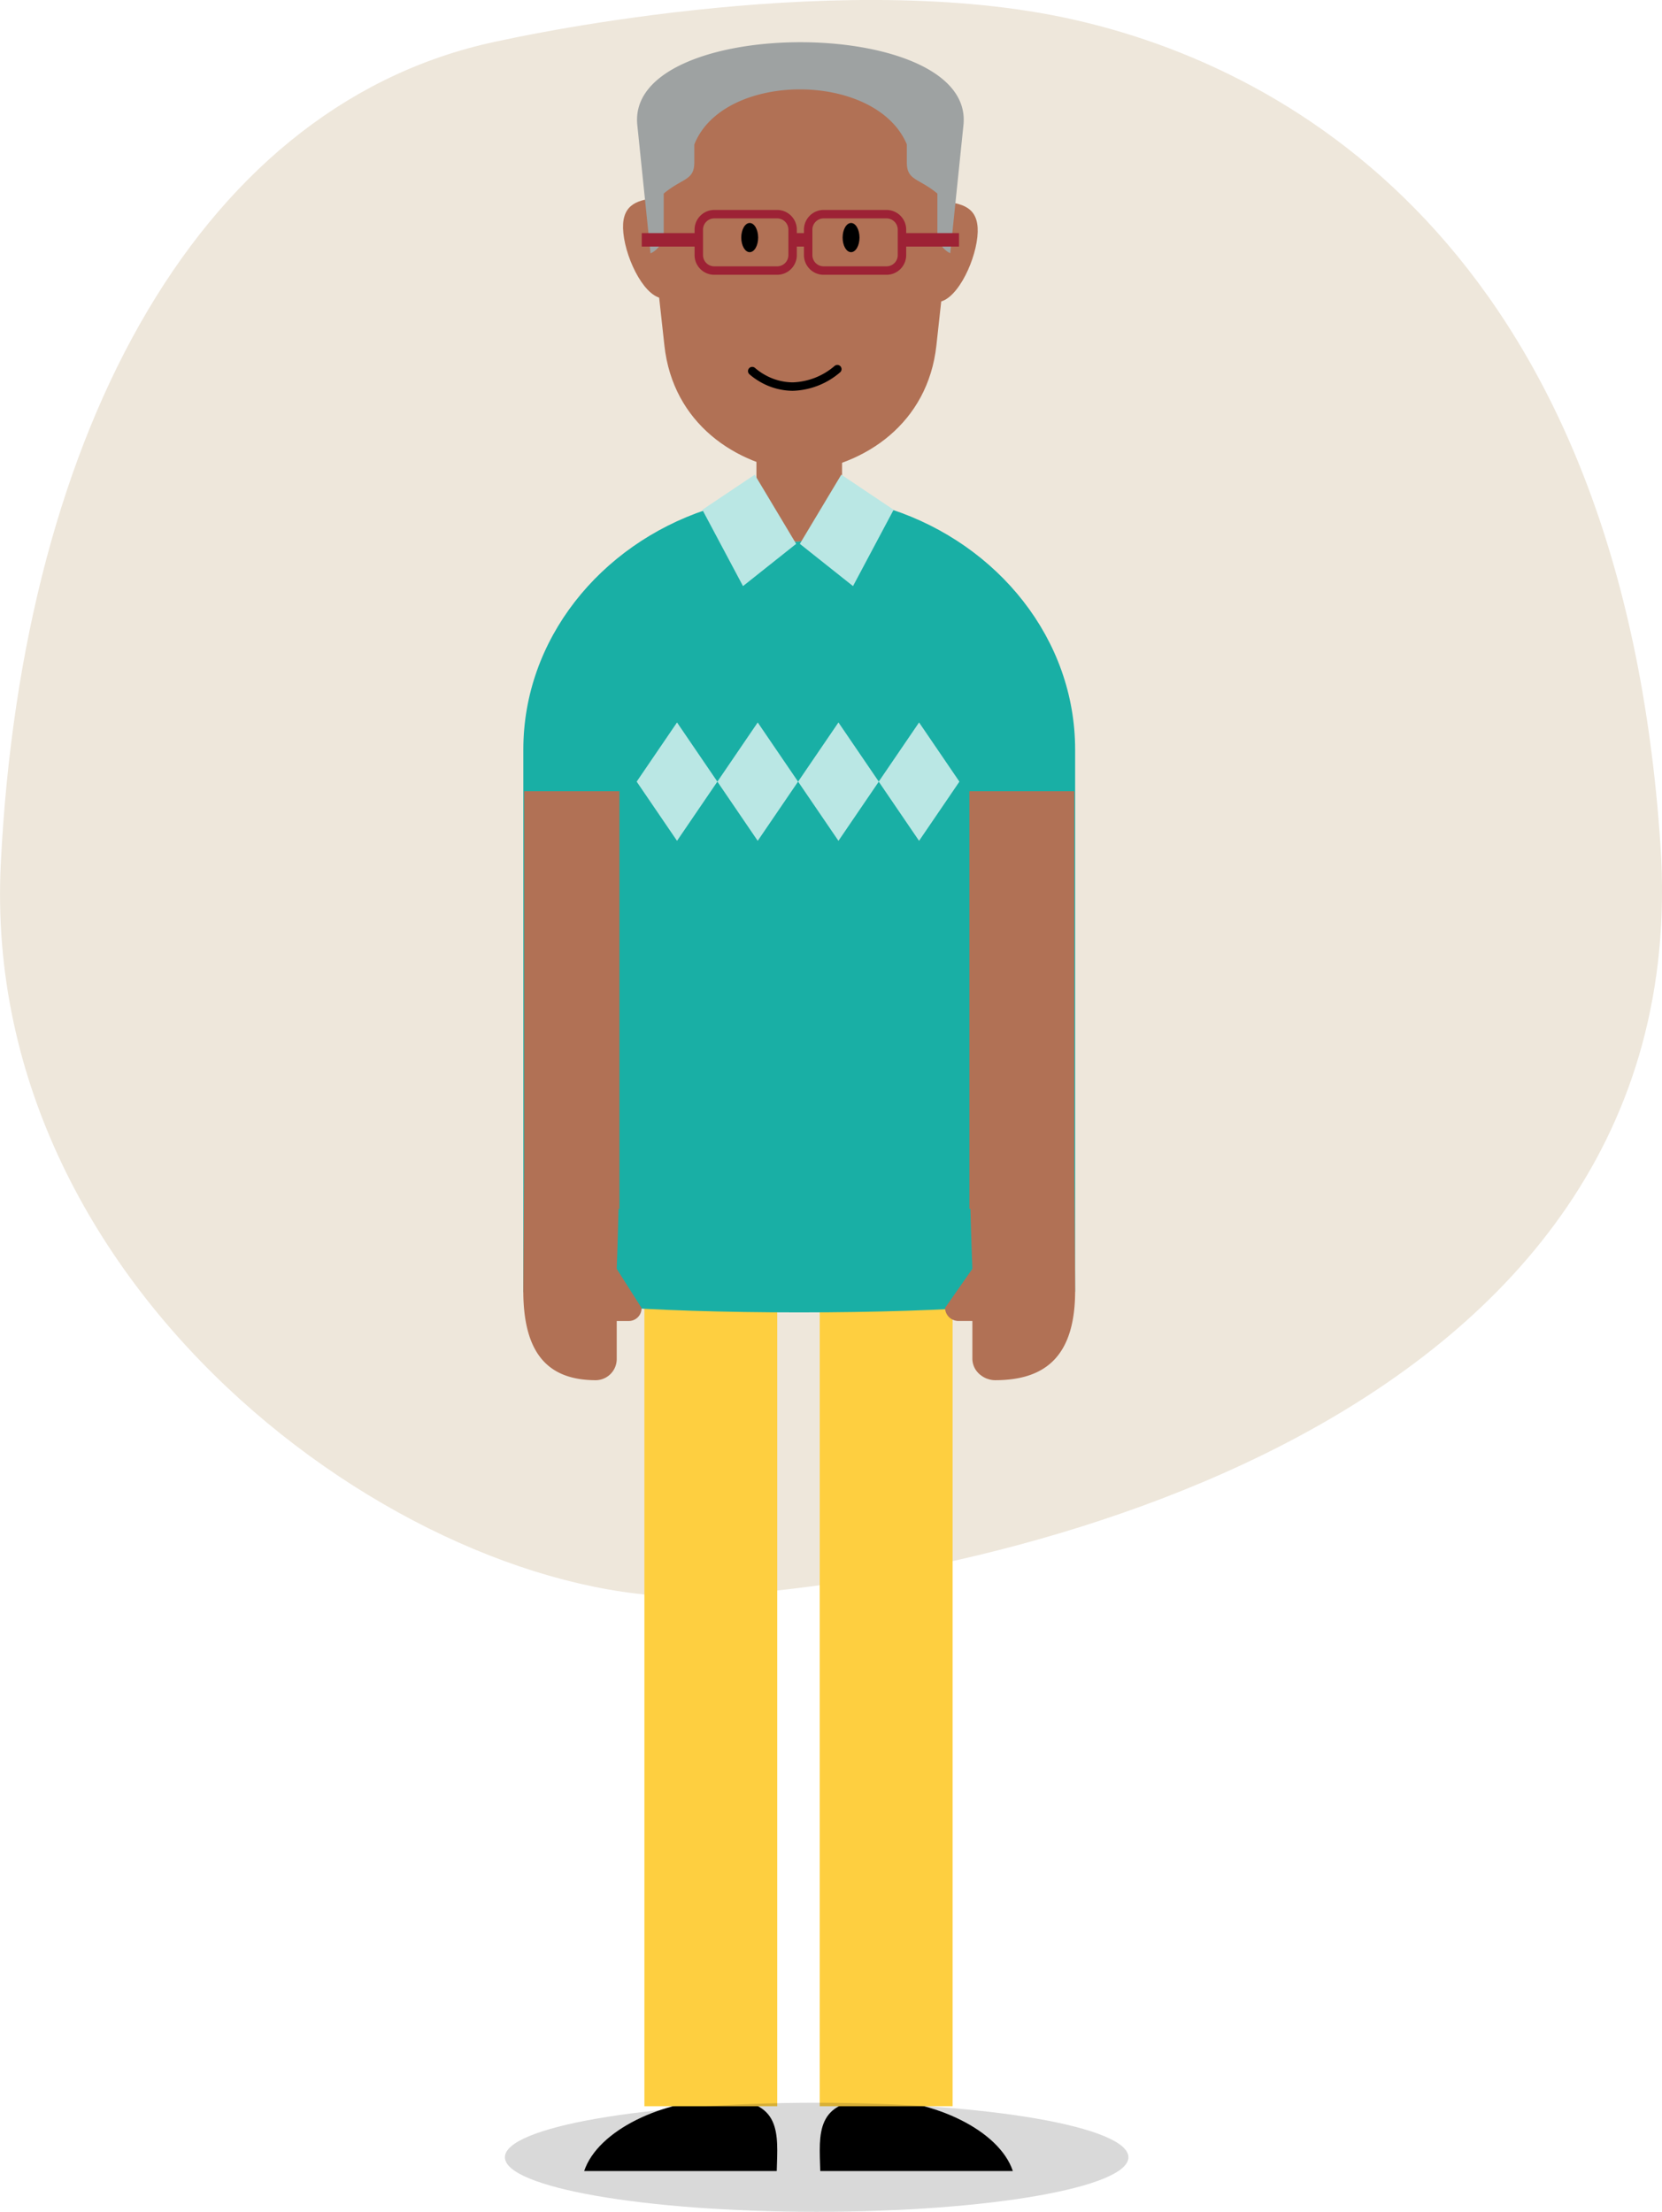 <svg xmlns="http://www.w3.org/2000/svg" width="196.9" height="262.012" viewBox="0 0 196.9 262.012">
  <g id="Group_4375" data-name="Group 4375" transform="translate(-897 -2147)">
    <g id="Group_1365" data-name="Group 1365" transform="translate(897 2147)">
      <path id="Path_1197" data-name="Path 1197" d="M720.5,915.7c-35.331,7.007-56.838,45.811-59.4,97.551s50.182,88.39,83.465,86.772,117.772-19.941,113.164-88.928-42.5-92.162-70.664-98.091S720.5,915.7,720.5,915.7Z" transform="translate(-661.007 -910.927)" fill="#eee7db"/>
    </g>
    <g id="Group_1541" data-name="Group 1541" transform="translate(-1 1233)">
      <path id="Path_2300" data-name="Path 2300" d="M726.675-330.886c-7.038,0-6.508,4.03-6.379,8.469h22.814C741.483-327.279,733.71-330.886,726.675-330.886Z" transform="translate(274.884 1493.599)" fill-rule="evenodd"/>
      <path id="Path_2301" data-name="Path 2301" d="M715.618-330.886c-7.037,0-14.807,3.607-16.433,8.469H722C722.126-326.856,722.655-330.886,715.618-330.886Z" transform="translate(268.022 1493.599)" fill-rule="evenodd"/>
      <rect id="Rectangle_22" data-name="Rectangle 22" width="15.737" height="96.516" transform="translate(974.344 1066.988)" fill="#fecf40"/>
      <rect id="Rectangle_23" data-name="Rectangle 23" width="15.739" height="96.516" transform="translate(995.116 1066.988)" fill="#fecf40"/>
      <rect id="Rectangle_24" data-name="Rectangle 24" width="10.144" height="11.271" transform="translate(987.615 966.902)" fill="#b17155"/>
      <path id="Path_2302" data-name="Path 2302" d="M725.969-469.076c-3.872,0-7.123-4.938-10.579-3.783-12.585,4.206-21.64,15.375-21.64,28.4v64.194c0,1.371,14.634,2.485,32.687,2.485s32.685-1.114,32.685-2.485v-64.194c0-13.068-9.108-24.264-21.75-28.441C733.949-474.028,729.8-469.076,725.969-469.076Z" transform="translate(266.25 1447.249)" fill="#19afa5" fill-rule="evenodd"/>
      <path id="Path_2303" data-name="Path 2303" d="M702.7-496.594c.338,3.279,2.692,7.949,4.969,7.715l-1.232-11.868C704.154-500.512,702.358-499.871,702.7-496.594Z" transform="translate(269.154 1438.225)" fill="#b17155" fill-rule="evenodd"/>
      <path id="Path_2304" data-name="Path 2304" d="M731.8-500.421l-1.231,11.87c2.277.235,4.625-4.439,4.967-7.715S734.081-500.184,731.8-500.421Z" transform="translate(278.255 1438.331)" fill="#b17155" fill-rule="evenodd"/>
      <path id="Path_2305" data-name="Path 2305" d="M733.394-512.552h-20.5c-4.722,0-9.083,3.742-8.589,8.256l2.729,24.848c1.006,9.194,8.388,14.211,16.112,15.021,7.72-.81,15.1-5.826,16.111-15.021l2.726-24.848C742.477-508.81,738.12-512.552,733.394-512.552Z" transform="translate(269.679 1434.376)" fill="#b17155" fill-rule="evenodd"/>
      <path id="Path_2306" data-name="Path 2306" d="M703.941-504.871l1.567,15.207a2.714,2.714,0,0,0,1.561-2.488v-4.6c2.238-1.866,3.625-1.528,3.625-3.7v-2.11c3.429-8.705,21.529-8.705,25.177-.016v2.126c0,2.177,1.384,1.839,3.621,3.7v4.6a2.718,2.718,0,0,0,1.522,2.469l1.566-15.188C743.929-517.952,702.591-517.952,703.941-504.871Z" transform="translate(269.562 1433.682)" fill="#9ea2a2" fill-rule="evenodd"/>
      <path id="Path_2307" data-name="Path 2307" d="M714.22-498.532c-.549,0-1,.773-1,1.729s.448,1.728,1,1.728,1-.773,1-1.728S714.77-498.532,714.22-498.532Z" transform="translate(272.599 1438.947)" fill-rule="evenodd"/>
      <path id="Path_2308" data-name="Path 2308" d="M723.275-498.532c-.549,0-1,.773-1,1.729s.447,1.728,1,1.728,1-.773,1-1.728S723.826-498.532,723.275-498.532Z" transform="translate(275.551 1438.947)" fill-rule="evenodd"/>
      <path id="Path_2309" data-name="Path 2309" d="M735.035-497.488a1.834,1.834,0,0,0-.536-1.294,1.829,1.829,0,0,0-1.294-.536h-7.453a1.817,1.817,0,0,0-1.292.538,1.825,1.825,0,0,0-.538,1.292v.91h-1.844v-.91a1.834,1.834,0,0,0-.536-1.294,1.829,1.829,0,0,0-1.294-.536h-7.455a1.816,1.816,0,0,0-1.29.538,1.814,1.814,0,0,0-.538,1.292v.91h-6.258v.6h6.258v1.51a1.827,1.827,0,0,0,.538,1.293,1.832,1.832,0,0,0,1.29.536h7.455a1.836,1.836,0,0,0,1.294-.536,1.836,1.836,0,0,0,.536-1.293v-1.51h1.844v1.51a1.838,1.838,0,0,0,.538,1.293,1.832,1.832,0,0,0,1.292.536h7.453a1.836,1.836,0,0,0,1.294-.536,1.835,1.835,0,0,0,.536-1.293v-1.51h6.257v-.6h-6.257Z" transform="translate(269.823 1438.69)" fill="none" stroke="#9d2235" stroke-miterlimit="10" stroke-width="1" fill-rule="evenodd"/>
      <path id="Path_2310" data-name="Path 2310" d="M709.746-471.888l4.813,9.042,6.3-5.006-4.908-8.194Z" transform="translate(271.465 1446.277)" fill="#bae7e4" fill-rule="evenodd"/>
      <path id="Path_2311" data-name="Path 2311" d="M718.454-467.852l6.3,5.006,4.811-9.042-6.2-4.158Z" transform="translate(274.304 1446.277)" fill="#bae7e4" fill-rule="evenodd"/>
      <path id="Path_2312" data-name="Path 2312" d="M705.026-398.289h.107v-49.476H693.847v44.536l-.1,14.441c-.05,7.8,3.064,10.791,8.623,10.791a2.51,2.51,0,0,0,2.444-2.557v-4.459h1.47a1.511,1.511,0,0,0,1.473-1.54l-2.944-4.634Q704.948-394.864,705.026-398.289Z" transform="translate(266.25 1455.497)" fill="#b17155" fill-rule="evenodd"/>
      <path id="Path_2313" data-name="Path 2313" d="M703.876-446.9l4.78,7.012,4.78-7.012-4.78-7.012Z" transform="translate(269.552 1453.493)" fill="#bae7e4" fill-rule="evenodd"/>
      <path id="Path_2314" data-name="Path 2314" d="M711.086-446.9l4.78,7.012,4.78-7.012-4.78-7.012Z" transform="translate(271.902 1453.493)" fill="#bae7e4" fill-rule="evenodd"/>
      <path id="Path_2315" data-name="Path 2315" d="M718.3-446.9l4.78,7.012,4.78-7.012-4.78-7.012Z" transform="translate(274.252 1453.493)" fill="#bae7e4" fill-rule="evenodd"/>
      <path id="Path_2316" data-name="Path 2316" d="M725.5-446.9l4.78,7.012,4.78-7.012-4.78-7.012Z" transform="translate(276.603 1453.493)" fill="#bae7e4" fill-rule="evenodd"/>
      <path id="Path_2317" data-name="Path 2317" d="M746.736-403.229v-44.536H734.315v49.474h.121q.088,3.427.229,7.1l-3.238,4.633a1.585,1.585,0,0,0,1.618,1.541h1.62v4.461a2.453,2.453,0,0,0,.471,1.437h0l.015.016a2.57,2.57,0,0,0,.369.4c.045.041.1.076.145.114a2.7,2.7,0,0,0,.329.221c.061.034.122.066.186.1a2.626,2.626,0,0,0,.382.142c.061.019.121.041.184.054a2.713,2.713,0,0,0,.61.074c6.114,0,9.541-2.99,9.484-10.791Z" transform="translate(278.533 1455.497)" fill="#b17155" fill-rule="evenodd"/>
      <path id="Path_2318" data-name="Path 2318" d="M714.2-485.243h0a7.425,7.425,0,0,0,1.29.9h0a7.307,7.307,0,0,0,3.511.935h0a8.5,8.5,0,0,0,5.283-2.065h0" transform="translate(272.916 1443.203)" fill="none" stroke="#000" stroke-linecap="round" stroke-linejoin="round" stroke-width="1"/>
      <path id="Path_2949" data-name="Path 2949" d="M237.415,946.673c0,3.568-16.536,6.461-36.934,6.461s-36.935-2.893-36.935-6.461,16.536-6.461,36.935-6.461S237.415,943.1,237.415,946.673Z" transform="translate(794.27 222.878)" opacity="0.15"/>
    </g>
  </g>
</svg>
